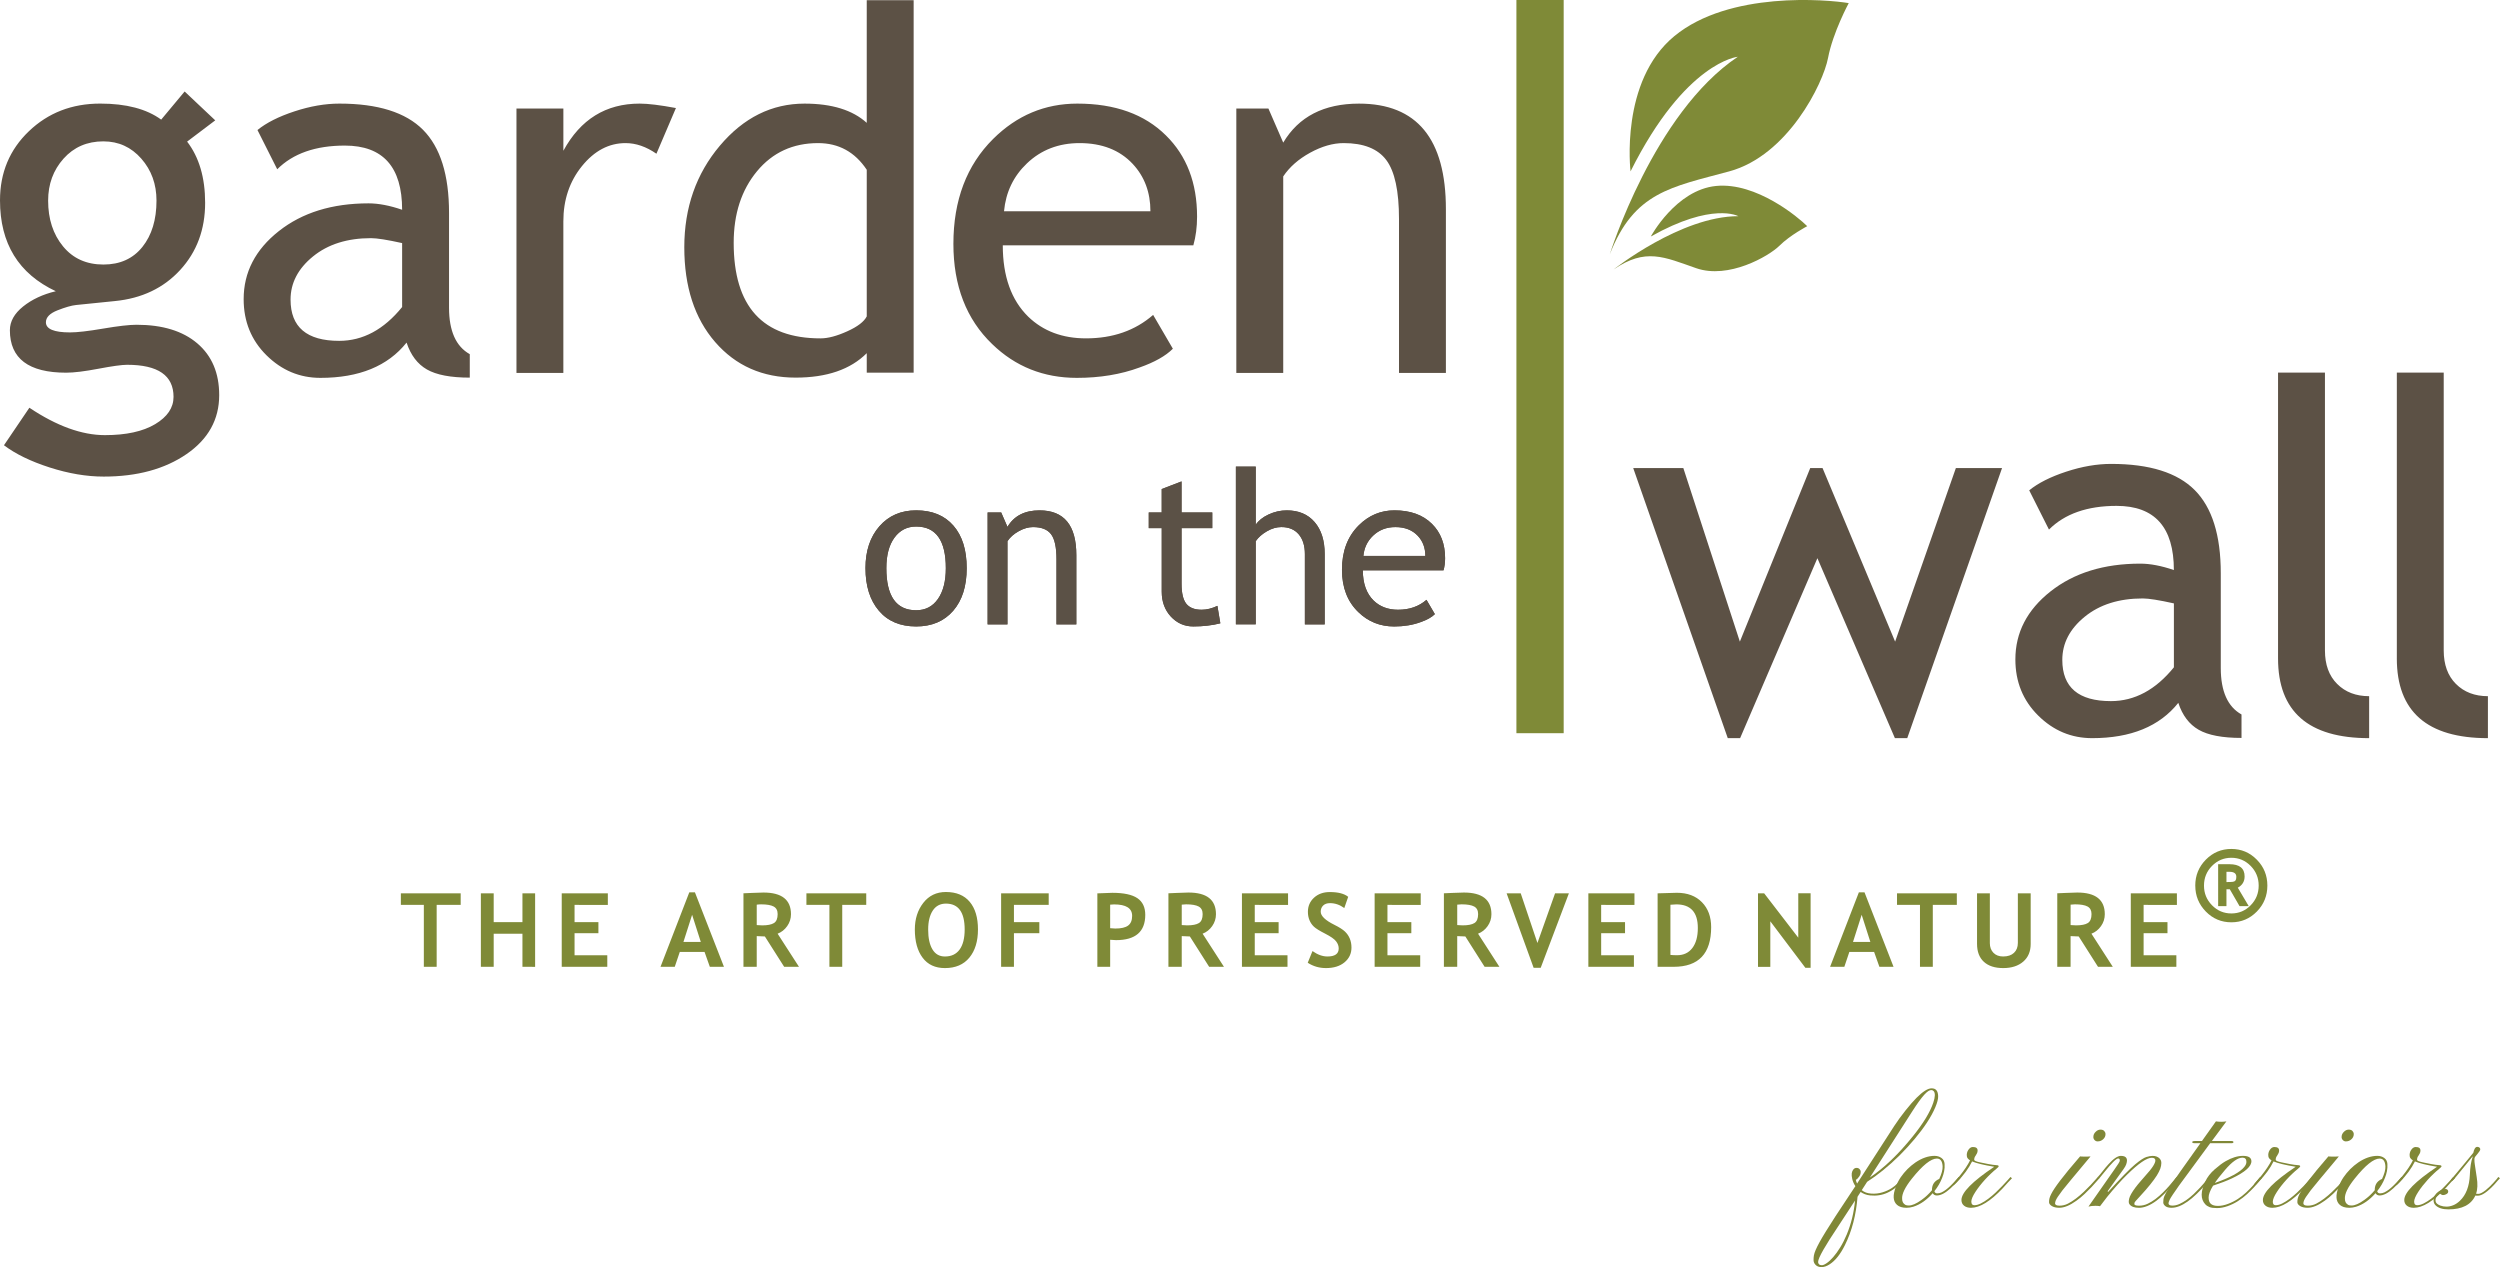 <svg xmlns="http://www.w3.org/2000/svg" width="272.881" height="138.308" viewBox="0 0 272.881 138.308"><path fill="#808737" d="M202.755 130.628c-.154 1.98-.613 3.738-1.377 5.28-.495 1-1.05 1.698-1.667 2.095-.312.202-.605.305-.88.305s-.488-.076-.64-.228-.23-.32-.236-.512c-.004-.188.008-.37.038-.54.03-.17.096-.372.198-.605.1-.234.242-.515.42-.842.18-.325.41-.72.697-1.183l1.03-1.625 2.18-3.3c-.167-.257-.28-.517-.34-.774-.06-.26-.077-.47-.054-.635.025-.165.084-.305.178-.418.095-.112.208-.168.343-.168.136 0 .246.043.33.133.086.087.127.186.127.296s-.015.205-.045.285c-.03.08-.07.156-.12.227-.114.176-.237.297-.37.364.022.12.07.256.14.404l4.05-6.277c.354-.543.764-1.11 1.234-1.7.47-.587.868-1.046 1.2-1.376.69-.692 1.24-1.04 1.648-1.04.236 0 .412.07.527.208.115.138.18.353.19.647.01.294-.094.7-.313 1.22-.22.52-.522 1.073-.907 1.66-.385.585-.835 1.184-1.35 1.798-.514.61-1.06 1.208-1.637 1.785-1.22 1.2-2.403 2.16-3.546 2.886l-.586.91c.264.224.608.35 1.034.377.427.03.832-.018 1.218-.135.383-.118.723-.27 1.015-.46.395-.257.815-.66 1.262-1.21l.188.132c-.06.055-.143.146-.247.272s-.234.263-.392.415c-.156.15-.338.305-.545.463-.206.155-.442.295-.706.416-.588.275-1.23.377-1.92.306-.398-.044-.74-.17-1.03-.38l-.34.528zm-.272.412l-2.78 4.256-.66 1.09c-.396.688-.593 1.144-.593 1.37 0 .093.033.173.104.242.068.07.17.103.305.103s.31-.075.534-.23c.224-.153.46-.374.71-.66s.503-.636.76-1.05.493-.885.713-1.408c.483-1.165.785-2.403.906-3.712m1.618-2.507c1.59-1.083 3.156-2.587 4.7-4.513 1.133-1.406 1.874-2.625 2.22-3.653.215-.638.23-1.062.042-1.27-.072-.077-.155-.115-.253-.115-.096 0-.205.036-.326.11-.12.074-.27.21-.444.4-.347.385-.773.975-1.28 1.766l-4.66 7.275z"/><path fill="#808737" d="M211.407 130.49c-.203 0-.352-.085-.445-.25-.654.742-1.36 1.235-2.12 1.478-.254.076-.5.115-.738.115s-.443-.028-.614-.084c-.17-.056-.31-.132-.42-.23-.446-.386-.49-1.048-.132-1.987.137-.37.314-.713.53-1.033.22-.317.463-.613.735-.887.272-.27.564-.514.878-.73.71-.477 1.403-.717 2.08-.717.29 0 .543.076.754.23.212.15.326.367.343.65.017.284 0 .55-.05.796s-.124.494-.223.74c-.198.508-.478.985-.84 1.438.037.16.144.24.316.24s.338-.042.495-.12c.156-.08.313-.18.47-.298.157-.12.31-.25.462-.397.15-.145.29-.282.417-.415l.313-.347c.088-.104.15-.177.19-.215l.18.14c-.07.067-.16.16-.27.28-.11.122-.234.252-.372.39l-.438.428c-.565.52-1.065.783-1.5.783m-3.423 1.03c.088.044.212.065.37.065.358 0 .818-.2 1.378-.603.43-.307.812-.663 1.146-1.063v-.033c0-.47.177-.82.528-1.058.094-.065.18-.112.264-.14.265-.563.388-1.022.37-1.378-.03-.567-.24-.85-.625-.85-.65 0-1.56.73-2.73 2.194-.753.944-1.107 1.683-1.064 2.21 0 .303.122.52.364.653"/><path fill="#808737" d="M215.177 131.168c0 .256.108.384.326.384.217 0 .456-.066.717-.197.262-.133.528-.3.8-.504.272-.202.54-.43.804-.676l.72-.717c.22-.226.41-.43.568-.61l.337-.38.164.14c-.104.095-.244.24-.42.438l-.594.66c-1.342 1.418-2.496 2.128-3.464 2.128-.312 0-.565-.077-.755-.23-.188-.154-.284-.36-.284-.62 0-.818 1.193-2.03 3.58-3.628-1.166-.192-1.97-.39-2.417-.586-.363.747-.92 1.507-1.675 2.284-.176.18-.285.28-.326.297-.042.017-.067.028-.08.038-.01.008-.02-.01-.024-.047-.005-.036-.005-.067 0-.085.006-.02.018-.04.033-.062.26-.29.497-.57.716-.842.513-.636.89-1.202 1.132-1.698-.198-.125-.312-.26-.34-.402-.026-.145-.025-.277.005-.4s.078-.236.145-.334c.143-.215.308-.322.495-.322.347 0 .52.127.52.38 0 .126-.024.233-.074.32l-.15.257c-.1.126-.148.272-.148.438 0 .1.212.192.632.28.42.09.72.148.896.182.384.072.69.114.915.124.154.005.23.048.23.124 0 .05-.09.145-.268.29-.18.142-.375.315-.59.52-.214.202-.423.415-.627.638-.203.223-.396.45-.577.68s-.34.455-.48.67c-.298.458-.446.817-.446 1.072M224.315 131.342c0 .173.163.26.486.26.326 0 .633-.075.92-.223.29-.148.58-.335.876-.56.294-.222.578-.464.854-.728l.742-.74c.22-.232.4-.433.544-.6.144-.168.23-.267.256-.293l.165.146c-.055.056-.158.174-.31.352-.15.178-.34.387-.564.627-.226.238-.48.49-.76.754-.278.265-.574.506-.882.726-.708.512-1.33.768-1.863.768-.34 0-.612-.062-.816-.186-.202-.125-.305-.267-.305-.426 0-.16.017-.302.05-.43.033-.125.094-.277.182-.453s.21-.383.367-.62c.157-.236.36-.52.61-.85s.554-.71.91-1.145l1.272-1.502c.065.016.2.025.404.025h.388c.143 0 .258-.006.347-.018-1.82 2.172-2.845 3.408-3.073 3.707-.228.3-.397.537-.507.705-.194.295-.29.526-.29.7m5.243-6.984c-.08.072-.17.13-.27.17-.098.04-.21.062-.337.062-.126 0-.234-.048-.325-.144-.09-.096-.136-.205-.136-.326 0-.12.02-.23.064-.32.045-.095.104-.177.182-.25.16-.164.335-.246.524-.246s.33.05.42.153c.09.103.137.213.137.333 0 .12-.023.23-.07.322-.047.093-.11.177-.19.246"/><path fill="#808737" d="M229.224 131.66c-.148-.028-.312-.043-.495-.043-.292 0-.548.028-.768.084l2.862-4.09c.357-.502.54-.8.553-.89.02-.185-.036-.274-.175-.274-.202 0-.707.503-1.517 1.51l-.528.65c-.044.023-.09.01-.136-.035-.046-.046-.058-.08-.036-.103.16-.17.34-.388.54-.647.2-.263.41-.513.632-.755.538-.6.986-.9 1.344-.9.605 0 .798.31.577.934-.044.13-.14.302-.288.51l-1.733 2.41.042.09c1.384-1.52 2.368-2.522 2.95-3.01.557-.464.97-.734 1.242-.814.272-.08.495-.12.668-.12s.322.025.445.075c.124.05.225.113.302.19.143.144.213.314.21.516s-.04.405-.115.614-.2.457-.375.742c-.37.588-.99 1.355-1.864 2.3-.363.382-.553.603-.57.665-.016.063-.023.11-.023.145 0 .127.17.19.507.19s.654-.07.948-.212c.295-.14.583-.315.866-.53.284-.216.554-.45.81-.706.256-.255.485-.5.688-.732.203-.234.374-.438.512-.61.138-.175.23-.29.28-.343l.173.14c-.055.06-.153.18-.297.36-.143.184-.32.393-.53.628-.213.237-.452.486-.72.75-.266.266-.548.506-.845.728-.692.505-1.318.758-1.88.758-.494 0-.838-.123-1.03-.37-.062-.078-.092-.17-.092-.272 0-.104.016-.224.046-.36.03-.134.104-.306.22-.515.258-.445.624-.935 1.1-1.468.476-.536.788-.895.937-1.083.15-.186.268-.35.355-.485.165-.265.247-.468.247-.61 0-.197-.13-.297-.396-.297-.544 0-1.443.616-2.697 1.848-.632.617-1.36 1.428-2.18 2.433l-.766 1.003z"/><path fill="#808737" d="M236.696 131.338c0 .164.132.25.396.255.265.006.53-.052.797-.173s.53-.274.795-.462c.264-.188.52-.396.767-.63.248-.235.48-.468.693-.698.214-.23.405-.447.577-.652l.43-.51.18.14-.428.495c-1.534 1.82-2.824 2.73-3.868 2.73-.303 0-.53-.06-.68-.182s-.23-.253-.23-.395.008-.26.022-.355c.014-.094.042-.196.086-.31.044-.11.107-.245.194-.4.085-.152.2-.34.342-.56l1.287-1.855 2.128-2.994h-.65c-.166 0-.25-.038-.25-.118s.105-.12.314-.12h.75l1.525-2.144c.385.06.768.06 1.146 0l-1.59 2.144h2.127c.154 0 .23.04.23.12s-.068.12-.205.12h-2.335l-3.414 4.643c-.59.83-.925 1.343-1.01 1.534-.084.19-.127.316-.127.378"/><path fill="#808737" d="M244.28 131.103c-.35.223-.726.405-1.13.55-.403.142-.787.213-1.15.213s-.64-.036-.83-.112c-.188-.072-.344-.176-.465-.31-.517-.56-.514-1.386.008-2.482.226-.483.566-.924 1.023-1.323.456-.398.857-.698 1.204-.895.67-.386 1.3-.578 1.89-.578.582 0 .887.18.915.544.038.59-.677 1.23-2.145 1.923-.54.253-1.22.516-2.038.784-.324.526-.486.958-.486 1.29 0 .333.087.568.26.71.173.14.426.21.76.21s.692-.07 1.08-.214.75-.325 1.09-.544c.337-.222.643-.46.918-.72.275-.258.52-.506.73-.74.21-.24.385-.443.52-.616s.227-.282.276-.326l.173.14c-.07.062-.18.185-.325.37-.146.19-.33.4-.553.642-.223.238-.48.49-.768.755-.29.26-.607.504-.957.728m-2.527-1.976c1.66-.583 2.73-1.163 3.208-1.74.16-.192.24-.38.24-.56 0-.31-.143-.463-.43-.463-.505 0-1.138.443-1.895 1.328-.528.616-.902 1.094-1.122 1.435"/><path fill="#808737" d="M248.08 131.168c0 .256.107.384.324.384.218 0 .457-.066.718-.197.26-.133.527-.3.8-.504s.54-.43.804-.676l.72-.717c.22-.226.408-.43.567-.61l.338-.38.166.14c-.104.095-.244.24-.42.438l-.594.66c-1.342 1.418-2.497 2.128-3.465 2.128-.313 0-.564-.077-.754-.23-.19-.154-.285-.36-.285-.62 0-.818 1.193-2.03 3.58-3.628-1.166-.192-1.972-.39-2.417-.586-.36.747-.92 1.507-1.673 2.284-.178.18-.285.28-.326.297-.04.017-.066.028-.077.038-.012.008-.02-.01-.025-.047-.005-.036-.005-.067 0-.085.006-.02.018-.04.033-.062.26-.29.5-.57.718-.842.513-.636.89-1.202 1.13-1.698-.197-.125-.31-.26-.338-.402-.026-.145-.025-.277.005-.4s.078-.236.145-.334c.143-.215.308-.322.495-.322.346 0 .52.127.52.38 0 .126-.024.233-.074.32l-.147.257c-.1.126-.15.272-.15.438 0 .1.212.192.633.28.42.09.72.148.895.182.386.072.69.114.917.124.153.005.23.048.23.124 0 .05-.09.145-.268.29-.18.142-.376.315-.59.52s-.425.415-.628.638c-.204.223-.397.45-.577.68-.182.232-.342.455-.48.67-.297.458-.446.817-.446 1.072"/><path fill="#808737" d="M251.42 131.342c0 .173.162.26.486.26s.63-.075.92-.223c.288-.148.58-.335.874-.56.294-.222.58-.464.854-.728l.742-.74c.22-.232.4-.433.544-.6.144-.168.23-.267.256-.293l.165.146c-.054.056-.157.174-.308.352-.15.178-.34.387-.565.627-.226.238-.48.49-.76.754-.278.265-.573.506-.882.726-.71.512-1.33.768-1.863.768-.342 0-.613-.062-.817-.186-.203-.125-.305-.267-.305-.426 0-.16.017-.302.05-.43.032-.125.093-.277.182-.453.088-.176.21-.383.366-.62.157-.236.36-.52.61-.85.25-.328.555-.71.91-1.145l1.272-1.502c.066.016.2.025.404.025h.388c.143 0 .258-.006.347-.018-1.82 2.172-2.846 3.408-3.074 3.707-.228.3-.396.537-.507.705-.195.295-.29.526-.29.7m5.24-6.984c-.08.072-.168.13-.268.17-.1.04-.21.062-.338.062-.127 0-.234-.048-.326-.144-.09-.096-.136-.205-.136-.326 0-.12.022-.23.066-.32.044-.095.105-.177.18-.25.16-.164.336-.246.525-.246s.33.05.42.153c.09.103.137.213.137.333 0 .12-.023.23-.07.322-.045.093-.11.177-.19.246"/><path fill="#808737" d="M259.742 130.49c-.204 0-.353-.085-.446-.25-.654.742-1.36 1.235-2.12 1.478-.254.076-.498.115-.737.115s-.445-.028-.616-.084c-.17-.056-.31-.132-.42-.23-.445-.386-.49-1.048-.132-1.987.138-.37.314-.713.532-1.033.217-.317.46-.613.733-.887.272-.27.565-.514.88-.73.708-.477 1.4-.717 2.077-.717.29 0 .543.076.755.23.21.15.325.367.342.65.016.284 0 .55-.05.796s-.124.494-.223.74c-.2.508-.48.985-.843 1.438.04.16.145.24.317.24.174 0 .34-.042.495-.12.156-.08.312-.18.47-.298.156-.12.31-.25.46-.397.152-.145.292-.282.418-.415l.313-.347c.09-.104.152-.177.19-.215l.182.14c-.07.067-.162.16-.27.28-.11.122-.235.252-.373.39l-.438.428c-.566.52-1.066.783-1.5.783m-3.424 1.03c.088.044.212.065.37.065.358 0 .818-.2 1.38-.603.428-.307.81-.663 1.145-1.063v-.033c0-.47.176-.82.528-1.058.094-.065.18-.112.266-.14.263-.563.387-1.022.37-1.378-.033-.567-.242-.85-.627-.85-.65 0-1.56.73-2.73 2.194-.754.944-1.108 1.683-1.064 2.21 0 .303.12.52.362.653"/><path fill="#808737" d="M263.51 131.168c0 .256.11.384.327.384s.456-.066.718-.197c.26-.133.527-.3.8-.504s.54-.43.805-.676l.717-.717c.22-.226.41-.43.57-.61l.338-.38.164.14c-.105.095-.245.24-.42.438l-.595.66c-1.343 1.418-2.497 2.128-3.465 2.128-.312 0-.565-.077-.754-.23-.19-.154-.285-.36-.285-.62 0-.818 1.194-2.03 3.58-3.628-1.165-.192-1.97-.39-2.416-.586-.363.747-.92 1.507-1.675 2.284-.177.18-.285.28-.326.297-.04.017-.067.028-.08.038-.01.008-.02-.01-.024-.047-.005-.036-.005-.067 0-.085.006-.02.018-.04.034-.062.26-.29.498-.57.716-.842.513-.636.89-1.202 1.132-1.698-.198-.125-.31-.26-.34-.402-.026-.145-.024-.277.006-.4s.077-.236.145-.334c.143-.215.308-.322.494-.322.347 0 .52.127.52.38 0 .126-.024.233-.074.32l-.148.257c-.1.126-.148.272-.148.438 0 .1.21.192.632.28.42.09.717.148.894.182.385.072.69.114.915.124.153.005.23.048.23.124 0 .05-.09.145-.268.29-.18.142-.376.315-.59.52-.215.202-.424.415-.627.638-.204.223-.396.45-.578.68s-.34.455-.48.67c-.298.458-.446.817-.446 1.072"/><path fill="#808737" d="M270.267 130.298c.064.012.15.018.25.018s.226-.04.368-.117c.144-.077.29-.175.44-.296.152-.123.303-.256.45-.4.15-.146.285-.287.408-.422.124-.135.232-.258.326-.367l.188-.247.182.14c-.065.066-.15.157-.256.273l-.346.397c-.765.824-1.37 1.236-1.814 1.236h-.14c-.045 0-.09-.006-.133-.016-.46 1.005-1.442 1.51-2.944 1.51-.654 0-1.13-.16-1.427-.472-.127-.138-.19-.313-.19-.528 0-.214.05-.396.152-.548.103-.152.222-.278.36-.376.28-.204.53-.306.754-.306.223 0 .334.104.334.313-.017.145-.138.25-.363.322-.07.023-.142.033-.21.033s-.135-.022-.198-.07-.115-.08-.154-.103c-.032.033-.075.072-.127.116-.054.044-.105.097-.154.157-.12.148-.18.3-.18.457 0 .157.05.283.155.376s.23.165.37.214c.217.078.44.116.674.116.234 0 .477-.05.727-.15.25-.097.497-.263.74-.493.664-.633 1.024-1.57 1.08-2.812.03-.836.134-1.49.305-1.964.006-.016.008-.04.008-.075l-1.947 2.392c-.11.133-.217.237-.32.314-.066.006-.11-.01-.132-.05-.012-.026.013-.08.073-.156 1.418-1.693 2.216-2.656 2.393-2.887.088-.428.23-.643.43-.643.093 0 .17.024.234.074.062.05.095.112.095.19-.007.103-.09.25-.253.44s-.26.31-.297.363c-.035.053-.06.096-.07.133-.01.035-.017.07-.017.103v.1c-.005.148.01.324.042.527l.206 1.37c.12.748.097 1.353-.073 1.815"/><path fill="#7F8A37" d="M239.618 96.667c0-1.108.385-2.05 1.153-2.832.77-.78 1.698-1.17 2.785-1.17 1.088 0 2.015.39 2.78 1.17.77.78 1.152 1.724 1.152 2.832 0 1.106-.384 2.05-1.15 2.832-.768.782-1.694 1.173-2.782 1.173-1.087 0-2.016-.39-2.784-1.174-.767-.783-1.152-1.728-1.152-2.833m.95 0c0 .837.292 1.553.876 2.148.585.595 1.29.892 2.11.892.824 0 1.527-.296 2.11-.89.582-.593.874-1.31.874-2.15 0-.84-.292-1.554-.874-2.147-.583-.592-1.286-.89-2.11-.89-.825 0-1.53.298-2.113.89-.582.593-.873 1.308-.873 2.147m3.88 2.24l-1.06-1.837h-.368v1.836h-.906V94.33h1.23c1.103 0 1.658.445 1.658 1.335 0 .55-.248.96-.743 1.228l1.194 2.013h-1.006zm-1.103-3.747h-.324v1.12c.35 0 .588-.01.713-.03.124-.018.216-.07.276-.155.058-.085.088-.216.088-.39 0-.363-.25-.545-.754-.545"/><path fill="#5C5145" d="M.432 48.602l2.775-4.096c2.98 1.994 5.73 2.99 8.245 2.99 2.317 0 4.145-.4 5.483-1.198 1.338-.8 2.007-1.792 2.007-2.978 0-2.335-1.688-3.502-5.065-3.502-.575 0-1.617.144-3.126.43-1.508.288-2.685.432-3.53.432-4.095 0-6.142-1.545-6.142-4.635 0-.952.48-1.814 1.44-2.587.962-.772 2.152-1.33 3.572-1.67C2.03 29.883 0 26.577 0 21.87c0-3.018 1.05-5.533 3.153-7.545 2.102-2.012 4.697-3.018 7.786-3.018 2.838 0 5.056.583 6.655 1.75l2.56-3.07 3.34 3.15-3.07 2.32c1.31 1.705 1.967 3.933 1.967 6.68 0 2.912-.908 5.355-2.722 7.33-1.815 1.977-4.195 3.108-7.14 3.396l-4.23.43c-.504.054-1.177.248-2.022.58-.844.332-1.266.768-1.266 1.307 0 .736.88 1.104 2.64 1.104.773 0 1.976-.138 3.61-.417 1.635-.278 2.848-.418 3.64-.418 2.837 0 5.05.678 6.64 2.035 1.59 1.356 2.385 3.237 2.385 5.645 0 2.658-1.19 4.805-3.57 6.44-2.38 1.634-5.394 2.452-9.04 2.452-1.868 0-3.835-.333-5.9-.997-2.067-.665-3.73-1.474-4.985-2.425m10.858-33.17c-1.778 0-3.23.63-4.352 1.886-1.123 1.258-1.683 2.785-1.683 4.58 0 2.013.542 3.68 1.63 5 1.086 1.32 2.555 1.98 4.405 1.98 1.814 0 3.233-.643 4.258-1.927 1.023-1.283 1.535-2.967 1.535-5.05 0-1.797-.552-3.324-1.657-4.582-1.105-1.257-2.483-1.886-4.136-1.886M44.38 37.392c-2.048 2.57-5.183 3.853-9.405 3.853-2.263 0-4.226-.822-5.887-2.465-1.662-1.644-2.492-3.687-2.492-6.13 0-2.93 1.28-5.404 3.84-7.424 2.56-2.02 5.823-3.03 9.794-3.03 1.078 0 2.3.232 3.664.7 0-4.67-2.084-7.006-6.25-7.006-3.2 0-5.66.862-7.384 2.586l-2.156-4.284c.97-.79 2.313-1.47 4.03-2.034 1.714-.566 3.354-.85 4.916-.85 4.185 0 7.226.954 9.12 2.857 1.896 1.905 2.844 4.93 2.844 9.08v10.348c0 2.532.754 4.22 2.264 5.065v2.56c-2.085 0-3.643-.297-4.676-.89-1.033-.592-1.773-1.57-2.223-2.936m-.485-10.86c-1.616-.358-2.748-.538-3.395-.538-2.586 0-4.698.664-6.332 1.994-1.634 1.33-2.452 2.9-2.452 4.715 0 3 1.77 4.5 5.308 4.5 2.587 0 4.877-1.23 6.87-3.69v-6.98zM71.65 16.78c-1.114-.773-2.237-1.16-3.37-1.16-1.814 0-3.398.836-4.755 2.507-1.356 1.67-2.034 3.682-2.034 6.035v16.545h-5.118v-28.86h5.12v4.61c1.866-3.432 4.642-5.148 8.325-5.148.916 0 2.236.16 3.96.484L71.65 16.78zM94.608 40.68v-2.13c-1.78 1.78-4.365 2.668-7.76 2.668-3.61 0-6.54-1.293-8.785-3.88-2.246-2.587-3.37-6.036-3.37-10.347 0-4.33 1.296-8.024 3.882-11.087 2.586-3.062 5.668-4.594 9.242-4.594 2.98 0 5.246.7 6.79 2.1V.02h5.12v40.66h-5.12zm0-22.15c-1.293-1.94-3.063-2.91-5.31-2.91-2.748 0-4.972 1.024-6.67 3.072-1.696 2.047-2.544 4.652-2.544 7.814 0 6.952 3.16 10.428 9.484 10.428.81 0 1.777-.257 2.91-.77 1.13-.51 1.84-1.053 2.13-1.63V18.53zM130.258 26.775h-20.802c0 3.378.925 5.973 2.775 7.788 1.636 1.58 3.737 2.37 6.307 2.37 2.927 0 5.37-.852 7.33-2.56l2.153 3.692c-.79.79-2.002 1.473-3.637 2.048-2.048.755-4.328 1.132-6.844 1.132-3.63 0-6.71-1.23-9.244-3.69-2.82-2.713-4.23-6.36-4.23-10.94 0-4.76 1.446-8.578 4.34-11.453 2.586-2.568 5.65-3.853 9.187-3.853 4.114 0 7.338 1.158 9.674 3.475 2.264 2.228 3.396 5.183 3.396 8.865 0 1.132-.137 2.173-.405 3.125M117.836 15.62c-2.28 0-4.194.737-5.74 2.21-1.472 1.4-2.308 3.143-2.505 5.227h15.98c0-2.066-.647-3.79-1.94-5.173-1.42-1.51-3.352-2.264-5.794-2.264M152.704 40.707V23.92c0-3.073-.463-5.224-1.39-6.454-.923-1.23-2.474-1.846-4.646-1.846-1.168 0-2.39.35-3.665 1.05-1.275.7-2.254 1.564-2.936 2.587v21.45h-5.12v-28.86h3.503l1.617 3.72c1.688-2.838 4.445-4.257 8.27-4.257 6.324 0 9.486 3.844 9.486 11.532v17.865h-5.12zM94.467 62.015c0-1.886.51-3.41 1.523-4.568 1.015-1.16 2.35-1.74 4.01-1.74 1.748 0 3.104.558 4.07 1.672.967 1.112 1.448 2.657 1.448 4.635 0 1.97-.494 3.522-1.48 4.66-.99 1.136-2.336 1.705-4.04 1.705-1.74 0-3.1-.575-4.07-1.723-.974-1.147-1.46-2.695-1.46-4.642m2.28 0c0 3.065 1.083 4.597 3.25 4.597 1.013 0 1.806-.41 2.38-1.232.574-.822.86-1.943.86-3.365 0-3.026-1.08-4.54-3.24-4.54-.987 0-1.776.403-2.366 1.21-.59.805-.884 1.916-.884 3.33M115.317 68.15v-7.105c0-1.3-.195-2.21-.588-2.732-.393-.52-1.05-.78-1.97-.78-.492 0-1.01.146-1.55.443-.54.297-.954.662-1.243 1.095v9.08H107.8V55.937h1.483l.684 1.574c.715-1.202 1.882-1.803 3.5-1.803 2.68 0 4.018 1.628 4.018 4.883v7.562h-2.168zM126.802 57.646h-1.414v-1.71h1.414V53.38l2.168-.833v3.388h3.354v1.71h-3.354v6.07c0 1.026.172 1.756.52 2.19.345.432.902.65 1.67.65.555 0 1.13-.142 1.723-.423l.32 1.905c-.898.228-1.883.342-2.956.342-.965 0-1.78-.36-2.446-1.078-.663-.72-.997-1.626-.997-2.72v-6.936zM142.43 68.15v-7.676c0-.912-.226-1.63-.674-2.155-.45-.526-1.08-.788-1.894-.788-.524 0-1.052.154-1.58.462-.53.307-.934.667-1.215 1.077v9.08H134.9V50.928h2.167v6.353c.29-.448.756-.822 1.397-1.123.643-.3 1.306-.45 1.99-.45 1.292 0 2.306.425 3.04 1.277.733.852 1.1 2.016 1.1 3.49v7.677h-2.165zM157.563 62.254h-8.805c0 1.43.392 2.528 1.174 3.297.692.67 1.582 1.004 2.67 1.004 1.24 0 2.273-.36 3.103-1.084l.913 1.563c-.335.335-.85.624-1.54.867-.867.32-1.833.48-2.897.48-1.536 0-2.84-.522-3.91-1.564-1.195-1.148-1.792-2.692-1.792-4.63 0-2.016.613-3.632 1.836-4.848 1.096-1.087 2.392-1.632 3.89-1.632 1.742 0 3.106.49 4.095 1.472.958.943 1.437 2.194 1.437 3.752-.002.48-.058.92-.174 1.324m-5.257-4.722c-.965 0-1.775.312-2.43.935-.623.593-.977 1.33-1.06 2.212h6.763c0-.875-.274-1.605-.82-2.19-.603-.64-1.42-.958-2.454-.958"/><path fill="#5B5146" d="M94.467 62.015c0-1.886.51-3.41 1.523-4.568 1.015-1.16 2.35-1.74 4.01-1.74 1.748 0 3.104.558 4.07 1.672.967 1.112 1.448 2.657 1.448 4.635 0 1.97-.494 3.522-1.48 4.66-.99 1.136-2.336 1.705-4.04 1.705-1.74 0-3.1-.575-4.07-1.723-.974-1.147-1.46-2.695-1.46-4.642m2.28 0c0 3.065 1.083 4.597 3.25 4.597 1.013 0 1.806-.41 2.38-1.232.574-.822.86-1.943.86-3.365 0-3.026-1.08-4.54-3.24-4.54-.987 0-1.776.403-2.366 1.21-.59.805-.884 1.916-.884 3.33M115.317 68.15v-7.105c0-1.3-.195-2.21-.588-2.732-.393-.52-1.05-.78-1.97-.78-.492 0-1.01.146-1.55.443-.54.297-.954.662-1.243 1.095v9.08H107.8V55.937h1.483l.684 1.574c.715-1.202 1.882-1.803 3.5-1.803 2.68 0 4.018 1.628 4.018 4.883v7.562h-2.168zM126.802 57.646h-1.414v-1.71h1.414V53.38l2.168-.833v3.388h3.354v1.71h-3.354v6.07c0 1.026.172 1.756.52 2.19.345.432.902.65 1.67.65.555 0 1.13-.142 1.723-.423l.32 1.905c-.898.228-1.883.342-2.956.342-.965 0-1.78-.36-2.446-1.078-.663-.72-.997-1.626-.997-2.72v-6.936zM142.43 68.15v-7.676c0-.912-.226-1.63-.674-2.155-.45-.526-1.08-.788-1.894-.788-.524 0-1.052.154-1.58.462-.53.307-.934.667-1.215 1.077v9.08H134.9V50.928h2.167v6.353c.29-.448.756-.822 1.397-1.123.643-.3 1.306-.45 1.99-.45 1.292 0 2.306.425 3.04 1.277.733.852 1.1 2.016 1.1 3.49v7.677h-2.165zM157.563 62.254h-8.805c0 1.43.392 2.528 1.174 3.297.692.67 1.582 1.004 2.67 1.004 1.24 0 2.273-.36 3.103-1.084l.913 1.563c-.335.335-.85.624-1.54.867-.867.32-1.833.48-2.897.48-1.536 0-2.84-.522-3.91-1.564-1.195-1.148-1.792-2.692-1.792-4.63 0-2.016.613-3.632 1.836-4.848 1.096-1.087 2.392-1.632 3.89-1.632 1.742 0 3.106.49 4.095 1.472.958.943 1.437 2.194 1.437 3.752-.002.48-.058.92-.174 1.324m-5.257-4.722c-.965 0-1.775.312-2.43.935-.623.593-.977 1.33-1.06 2.212h6.763c0-.875-.274-1.605-.82-2.19-.603-.64-1.42-.958-2.454-.958"/><path fill="#5C5145" d="M208.18 80.572h-1.347l-8.46-19.644-8.436 19.644h-1.347l-10.32-29.48h5.47l6.17 18.943 7.68-18.942h1.347l7.92 18.942 6.63-18.942h5.04M237.767 76.717c-2.047 2.57-5.183 3.854-9.404 3.854-2.264 0-4.227-.82-5.888-2.465-1.662-1.644-2.492-3.687-2.492-6.13 0-2.928 1.28-5.403 3.84-7.424 2.56-2.02 5.825-3.03 9.795-3.03 1.077 0 2.3.234 3.665.7 0-4.67-2.085-7.005-6.252-7.005-3.196 0-5.657.863-7.382 2.587l-2.156-4.284c.97-.79 2.313-1.47 4.028-2.034 1.716-.566 3.354-.85 4.918-.85 4.186 0 7.225.953 9.12 2.857 1.896 1.905 2.844 4.932 2.844 9.08V72.92c0 2.533.754 4.222 2.263 5.066v2.56c-2.084 0-3.642-.296-4.675-.89-1.034-.592-1.775-1.57-2.223-2.937m-.485-10.858c-1.617-.36-2.75-.54-3.396-.54-2.586 0-4.697.664-6.332 1.994s-2.45 2.9-2.45 4.715c0 3 1.768 4.498 5.307 4.498 2.588 0 4.88-1.23 6.873-3.69v-6.98zM248.654 71.868V40.672h5.12v30.333c0 1.546.443 2.762 1.334 3.65.89.89 2.052 1.335 3.49 1.335v4.582c-6.63 0-9.944-2.902-9.944-8.704M261.62 71.868V40.672h5.118v30.333c0 1.546.444 2.762 1.334 3.65s2.052 1.335 3.49 1.335v4.582c-6.63 0-9.943-2.902-9.943-8.704"/><path fill="#7F8A37" d="M165.52 0h5.16v80.032h-5.16zM177.978 18.705s-1.198-9.848 4.79-14.77C188.755-.99 199.402-.06 201.794.34c0 0-1.728 3.194-2.26 5.99-.533 2.794-4.39 10.645-10.78 12.375-6.386 1.73-10.378 2.26-13.04 9.048 0 0 4.79-15.415 13.972-21.557 0 0-5.72.532-11.708 12.51"/><path fill="#7F8A37" d="M180.19 25.816s2.732-5.088 7.127-5.518 8.98 3.43 9.947 4.39c0 0-1.86.97-3.035 2.135-1.18 1.163-5.57 3.675-9.083 2.452-3.514-1.224-5.525-2.25-9.012.137 0 0 7.34-5.826 13.61-5.814.002 0-2.807-1.58-9.554 2.218M47.663 98.772v6.76h-1.4v-6.76h-2.508v-1.266h6.53v1.266M57.026 105.53v-3.614h-3.138v3.615h-1.4v-8.023h1.4v3.144h3.138v-3.143h1.383v8.024M62.714 98.772v1.878h2.604v1.21h-2.604v2.406h3.573v1.265h-4.973v-8.024h5.033v1.266M77.48 105.53l-.577-1.625H74.2l-.55 1.626h-1.554l3.143-8.133h.613l3.17 8.134H77.48zm-1.934-5.68l-.947 2.964h1.894l-.948-2.963zM85.594 105.53l-2.105-3.313c-.213-.004-.51-.016-.89-.038v3.35H81.15v-8.024c.078 0 .382-.013.91-.04.527-.028.952-.042 1.275-.042 2.002 0 3.002.79 3.002 2.366 0 .475-.137.908-.414 1.3-.275.39-.624.665-1.044.826l2.332 3.615h-1.614zM82.6 98.745v2.23c.26.02.457.032.593.032.585 0 1.012-.084 1.283-.252s.406-.494.406-.98c0-.394-.145-.67-.436-.827-.29-.157-.748-.236-1.37-.236-.153 0-.31.013-.475.034M91.932 98.772v6.76h-1.4v-6.76h-2.51v-1.266h6.53v1.266M99.857 101.45c0-1.143.308-2.11.923-2.9s1.438-1.186 2.467-1.186c1.135 0 2.002.358 2.6 1.073.6.716.9 1.72.9 3.013s-.313 2.32-.94 3.08c-.625.758-1.515 1.138-2.666 1.138-1.06 0-1.87-.376-2.434-1.13-.566-.75-.85-1.78-.85-3.088m1.455 0c0 .938.156 1.665.47 2.18.31.515.765.773 1.36.773.7 0 1.234-.252 1.602-.756.368-.505.553-1.237.553-2.197 0-1.88-.683-2.82-2.047-2.82-.623 0-1.103.254-1.437.763-.332.51-.5 1.195-.5 2.057M110.674 98.772v1.878h2.772v1.21h-2.772v3.67h-1.4v-8.024h5.194v1.266M121.177 102.578v2.953h-1.398v-8.018c.932-.04 1.477-.06 1.634-.06 1.246 0 2.156.194 2.732.583.575.39.864.996.864 1.82 0 1.842-1.065 2.762-3.198 2.762-.157 0-.37-.013-.635-.04m0-3.833v2.57c.236.025.423.037.56.037.64 0 1.105-.107 1.4-.324.293-.218.44-.57.44-1.06 0-.833-.658-1.25-1.976-1.25-.146 0-.288.01-.423.028M131.982 105.53l-2.104-3.313c-.212-.004-.508-.016-.888-.038v3.35h-1.453v-8.024c.078 0 .382-.013.91-.04.526-.028.952-.042 1.274-.042 2.005 0 3.005.79 3.005 2.366 0 .475-.14.908-.414 1.3-.275.39-.623.665-1.044.826l2.33 3.615h-1.614zm-2.992-6.786v2.23c.258.02.456.032.592.032.585 0 1.013-.084 1.284-.252s.406-.494.406-.98c0-.394-.145-.67-.436-.827-.29-.157-.748-.236-1.373-.236-.15 0-.308.013-.473.034M136.96 98.772v1.878h2.604v1.21h-2.604v2.406h3.573v1.265h-4.972v-8.024h5.033v1.266M142.743 105.087l.518-1.276c.554.395 1.097.592 1.632.592.82 0 1.23-.292 1.23-.876 0-.274-.095-.535-.29-.784-.192-.248-.592-.526-1.196-.835-.605-.308-1.013-.562-1.223-.76-.21-.2-.37-.436-.484-.71-.113-.274-.17-.578-.17-.91 0-.62.224-1.135.67-1.544.446-.41 1.02-.614 1.72-.614.91 0 1.58.173 2.008.52l-.426 1.226c-.49-.358-1.01-.536-1.555-.536-.324 0-.574.087-.752.26-.177.173-.266.4-.266.676 0 .46.5.94 1.5 1.435.528.264.908.506 1.142.727.233.22.41.478.532.772s.183.62.183.983c0 .65-.252 1.185-.756 1.605-.503.42-1.18.63-2.024.63-.737 0-1.4-.193-1.993-.58M151.444 98.772v1.878h2.606v1.21h-2.606v2.406h3.575v1.265h-4.974v-8.024h5.03v1.266M162.05 105.53l-2.103-3.313c-.212-.004-.51-.016-.888-.038v3.35h-1.454v-8.024c.078 0 .382-.013.908-.04.527-.028.953-.042 1.276-.042 2.002 0 3.003.79 3.003 2.366 0 .475-.138.908-.414 1.3-.278.39-.626.665-1.045.826l2.33 3.615h-1.614zm-2.99-6.786v2.23c.258.02.455.032.592.032.584 0 1.013-.084 1.283-.252s.406-.494.406-.98c0-.394-.145-.67-.435-.827-.29-.157-.748-.236-1.372-.236-.15 0-.31.013-.473.034M168.17 105.64h-.77l-2.95-8.133h1.54l1.824 5.423 1.926-5.423h1.51M174.77 98.772v1.878h2.606v1.21h-2.605v2.406h3.575v1.265h-4.973v-8.024h5.032v1.266M182.682 105.53h-1.75v-8.02c1.116-.04 1.817-.06 2.105-.06 1.15 0 2.06.344 2.732 1.028.672.685 1.008 1.593 1.008 2.725 0 2.885-1.365 4.327-4.096 4.327m-.35-6.775v5.478c.226.022.47.032.73.032.708 0 1.263-.26 1.662-.783s.6-1.252.6-2.19c0-1.717-.784-2.576-2.352-2.576-.15 0-.365.014-.64.04M197.062 105.64l-3.828-5.078v4.975h-1.344v-8.03h.672l3.724 4.842v-4.843h1.346v8.134M205.14 105.53l-.577-1.625h-2.702l-.548 1.626h-1.555l3.143-8.133h.614l3.17 8.134h-1.545zm-1.934-5.68l-.946 2.964h1.894l-.948-2.963zM210.97 98.772v6.76h-1.4v-6.76h-2.507v-1.266h6.53v1.266M215.798 97.506h1.398v5.44c0 .43.13.78.388 1.05.26.27.613.406 1.066.406.505 0 .9-.132 1.18-.397.283-.265.424-.627.424-1.087v-5.412h1.4v5.52c0 .827-.272 1.473-.816 1.94-.544.468-1.27.702-2.178.702-.914 0-1.62-.228-2.117-.685-.497-.456-.745-1.11-.745-1.96v-5.517zM229.003 105.53l-2.104-3.313c-.213-.004-.51-.016-.89-.038v3.35h-1.453v-8.024c.08 0 .382-.013.91-.04.527-.028.952-.042 1.275-.042 2.002 0 3.003.79 3.003 2.366 0 .475-.138.908-.414 1.3-.275.39-.624.665-1.043.826l2.33 3.615h-1.614zm-2.992-6.786v2.23c.26.02.457.032.594.032.584 0 1.013-.084 1.283-.252s.406-.494.406-.98c0-.394-.146-.67-.436-.827-.29-.157-.748-.236-1.373-.236-.15 0-.308.013-.473.034M233.98 98.772v1.878h2.605v1.21h-2.605v2.406h3.575v1.265h-4.974v-8.024h5.033v1.266"/></svg>